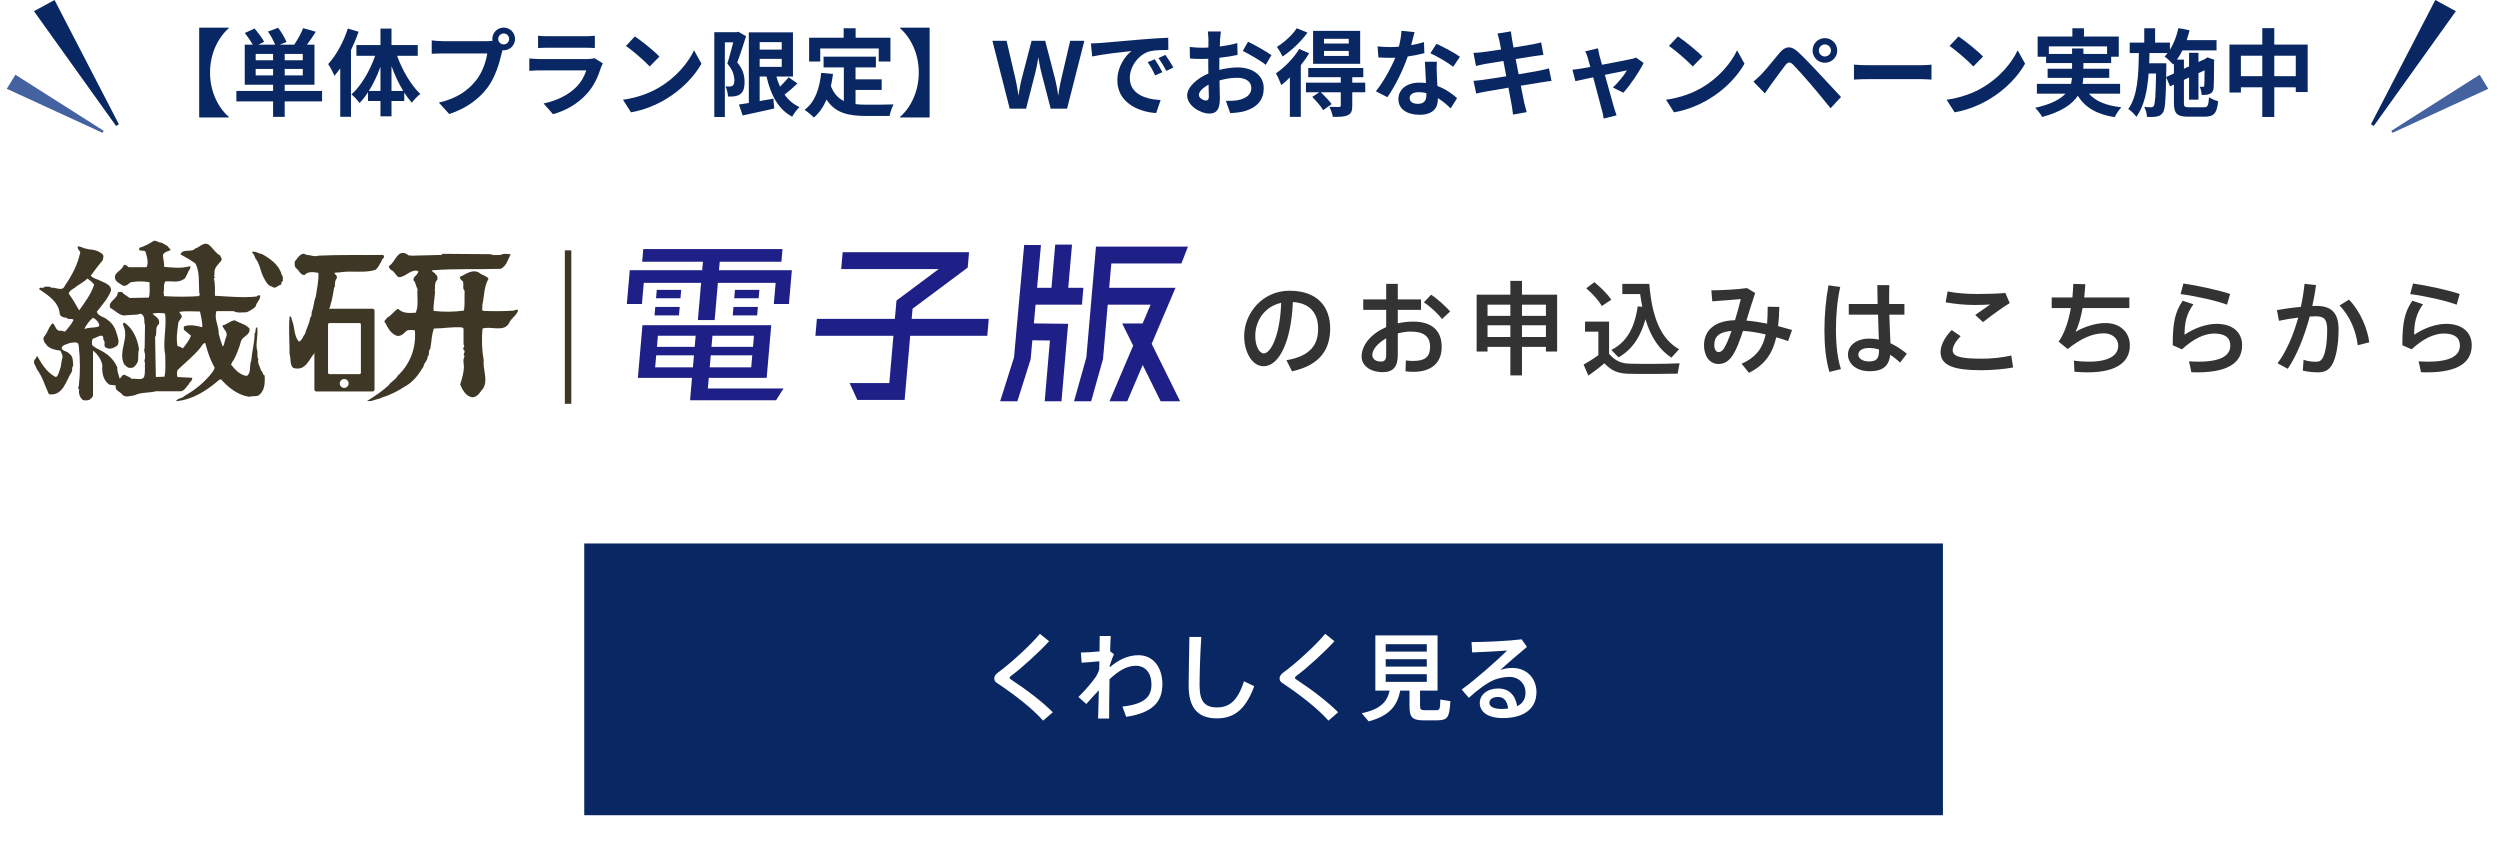 <svg width="368" height="124" viewBox="0 0 368 124" fill="none" xmlns="http://www.w3.org/2000/svg">
<path fill-rule="evenodd" clip-rule="evenodd" d="M38.561 37.394C39.825 38.095 41.092 39.009 41.476 40.466C41.749 40.681 41.585 41.112 41.642 41.382C41.311 41.435 41.53 41.813 41.311 41.92C40.871 42.027 40.485 42.621 40.045 42.19C39.44 42.082 39.108 41.435 38.833 40.896C38.338 40.035 38.283 38.848 37.567 37.987C37.512 37.665 37.292 37.34 37.074 37.124C37.457 36.857 38.062 37.34 38.561 37.394Z" fill="#3F3726"/>
<path fill-rule="evenodd" clip-rule="evenodd" d="M134.198 46.942L134.329 45.441L142.448 39.385L142.644 37.124H124.04L123.824 39.61H138.168L131.962 44.24L131.727 46.942H120.243L120.027 49.428H131.511L130.906 56.386H125.06L126.2 58.872H133.161L133.982 49.428H145.329L145.545 46.942H134.198Z" fill="#1E2087"/>
<path fill-rule="evenodd" clip-rule="evenodd" d="M102.259 51.062H96.701L96.844 49.424H102.401L102.259 51.062ZM101.998 54.067H96.439L96.593 52.305H102.151L101.998 54.067ZM104.623 52.305H110.733L110.58 54.067H104.469L104.623 52.305ZM104.873 49.424H110.984L110.841 51.062H104.731L104.873 49.424ZM104.198 57.179L104.334 55.621H112.854L113.528 47.87H94.569L93.895 55.621H101.862L101.576 58.919H114.235L115.335 57.179H104.198Z" fill="#1E2087"/>
<path fill-rule="evenodd" clip-rule="evenodd" d="M96.568 43.908H100.164L100.272 42.665H96.676L96.568 43.908Z" fill="#1E2087"/>
<path fill-rule="evenodd" clip-rule="evenodd" d="M96.349 46.429H99.945L100.053 45.185H96.457L96.349 46.429Z" fill="#1E2087"/>
<path fill-rule="evenodd" clip-rule="evenodd" d="M105.836 39.774L105.945 38.525H115.025L115.187 36.661H94.691L94.529 38.525H103.473L103.364 39.774H92.703L92.27 44.747H94.494L94.765 41.638H103.202L102.726 47.115H105.197L105.674 41.638H114.176L113.906 44.747H116.13L116.563 39.774H105.836Z" fill="#1E2087"/>
<path fill-rule="evenodd" clip-rule="evenodd" d="M108.076 43.908H111.673L111.781 42.665H108.185L108.076 43.908Z" fill="#1E2087"/>
<path fill-rule="evenodd" clip-rule="evenodd" d="M107.857 46.429H111.453L111.561 45.185H107.965L107.857 46.429Z" fill="#1E2087"/>
<path fill-rule="evenodd" clip-rule="evenodd" d="M161.329 36.295L159.908 52.633L158.099 59.064H160.33H160.617L162.359 52.874L163.057 44.85H169.367L169.107 45.46L168.192 47.613H168.047H165.184L166.8 50.882L163.32 59.064H165.93L168.204 53.721L170.845 59.064H173.709L169.528 50.607L173.034 42.364H163.273L163.585 38.781H173.906L174.868 36.296V36.295H161.329Z" fill="#1E2087"/>
<path fill-rule="evenodd" clip-rule="evenodd" d="M157.8 36.007H155.329L154.776 42.364H152.658C152.962 39 153.223 36.13 153.229 36.066L150.758 36.057C150.745 36.197 149.507 49.846 149.264 52.605L147.221 59.064H149.757L151.711 52.888L151.724 52.747C151.765 52.268 151.851 51.31 151.961 50.092L154.547 50.121L153.779 59.064V59.066L154.046 59.065L155.103 59.064L156.251 59.063L157.229 47.665L152.184 47.605C152.264 46.721 152.348 45.789 152.433 44.85H159.262L159.478 42.364H157.247L157.8 36.007Z" fill="#1E2087"/>
<path fill-rule="evenodd" clip-rule="evenodd" d="M18.37 47.523C19.639 48.44 20.243 49.949 20.465 51.403C20.243 52.049 20.465 52.642 20.243 53.343C20.024 53.666 19.803 54.205 19.197 54.151C18.758 54.205 18.539 53.828 18.263 53.613C17.325 51.619 19.142 49.734 18.097 47.794L18.151 47.523H18.37Z" fill="#3F3726"/>
<path fill-rule="evenodd" clip-rule="evenodd" d="M13.692 46.77C13.142 47.201 12.702 47.847 12.425 48.386H12.591C13.142 48.171 13.913 48.277 14.518 48.062L14.628 47.847C14.518 47.417 14.133 46.984 13.692 46.77ZM24.21 46.123C23.603 46.07 22.941 46.015 22.448 46.177C22.831 46.608 23.658 46.877 23.382 47.739C22.718 48.171 23.219 49.086 22.831 49.627L22.941 55.498L24.21 55.444C24.431 54.472 24.319 53.343 24.319 52.266C23.931 50.327 24.538 48.441 24.319 46.286L24.21 46.123ZM26.41 45.908C26.41 46.07 26.576 46.123 26.576 46.231C27.126 46.717 26.245 47.094 26.245 47.579C26.08 48.711 25.915 49.895 26.135 50.972C26.467 50.918 26.686 51.241 26.961 51.241C27.402 50.65 27.842 50.111 28.118 49.41L27.072 48.549C27.072 48.333 26.961 48.117 27.181 48.008C28.061 47.739 28.997 47.955 29.769 48.171C29.823 47.417 29.603 46.662 29.439 45.854C28.449 45.854 27.345 45.747 26.41 45.908ZM12.866 41.005C12.371 41.489 11.821 41.758 11.271 42.137C10.939 42.513 10.278 42.621 10.114 43.214C10.664 43.968 11.214 44.885 11.654 45.691C12.48 44.507 13.364 43.375 13.858 41.921C13.639 41.543 13.252 41.274 12.866 41.005ZM23.824 35.726C24.152 35.993 24.538 36.047 24.814 36.371C24.757 36.587 25.253 36.587 25.034 36.857C24.648 37.018 24.21 37.072 23.989 37.502C23.989 38.095 24.21 38.689 24.152 39.281C25.476 39.389 26.686 39.549 28.007 39.175C28.118 39.605 27.676 39.818 27.621 40.251C27.402 40.52 27.345 41.059 26.907 41.167C26.188 41.652 25.145 41.328 24.319 41.436C23.989 41.974 24.262 42.621 24.041 43.16C24.262 43.268 24.041 43.483 24.152 43.591C25.86 43.699 27.621 43.699 29.275 43.591C29.384 43.429 29.494 43.321 29.33 43.16C29.221 41.652 29.439 40.09 28.777 38.796C28.061 38.257 27.345 37.88 26.576 37.449C26.85 36.532 28.173 37.234 28.725 36.587C29.384 36.425 29.988 35.51 30.761 36.047C31.42 36.587 31.696 37.234 32.413 37.611C32.468 37.88 32.741 38.043 32.578 38.364C32.082 39.01 31.42 39.442 31.585 40.412C31.31 40.575 31.86 40.843 31.475 40.951C31.696 41.814 31.64 42.675 31.64 43.538C33.677 43.645 35.774 43.861 37.805 43.645C37.86 43.429 38.084 43.483 38.302 43.483C38.36 44.13 37.75 44.453 37.643 45.101C37.258 45.53 36.762 45.747 36.322 45.962C35.715 45.962 34.946 46.123 34.393 45.8H31.86C31.475 46.984 32.248 47.955 32.194 49.14C32.356 49.734 32.522 50.327 32.741 50.918L32.852 50.972C33.074 50.542 33.074 50.057 33.293 49.627C33.623 48.818 32.798 48.441 32.741 47.9C33.403 47.794 33.9 47.201 34.562 47.147C35.275 47.579 36.103 47.686 36.705 48.333C36.927 49.3 35.774 49.463 35.496 50.165C35.22 51.187 34.834 52.157 34.393 53.02C34.23 53.127 34.12 53.452 34.006 53.666C34.562 54.365 35.331 55.229 36.322 55.337C37.039 54.907 36.65 53.828 36.983 53.073C37.093 51.726 37.477 50.433 37.477 49.086C37.75 48.871 37.477 48.224 37.86 48.171C38.029 49.3 37.643 50.271 37.805 51.403C38.029 51.834 37.75 52.427 38.029 52.858C37.86 53.505 38.302 53.935 38.411 54.529C38.745 54.69 38.579 55.122 38.964 55.283C39.019 56.414 38.964 57.546 38.084 58.193C37.695 58.408 37.147 58.246 36.705 58.408C35.053 58.193 33.623 57.061 32.522 55.822L32.248 55.93C30.43 57.492 28.394 58.839 25.915 59.055C26.135 58.57 26.85 58.677 27.126 58.3C28.725 57.383 30.099 56.305 31.255 54.798C31.365 54.636 31.585 54.313 31.585 54.095C31.144 53.343 30.816 52.481 30.539 51.619L30.209 50.488C29.878 50.488 29.714 50.918 29.494 51.187C28.502 52.427 27.236 53.398 26.135 54.472C26.024 54.798 26.024 55.229 26.135 55.498L28.285 55.607C28.394 56.036 27.842 56.254 27.785 56.575C27.402 56.953 27.181 57.492 26.631 57.599H22.941C21.896 57.868 20.741 57.707 19.803 58.193C19.196 58.246 18.539 58.57 18.042 58.137C17.711 57.599 16.83 57.546 17.049 56.737L16.115 56.631C15.233 56.036 14.959 54.959 15.068 53.773C14.901 52.912 14.409 52.212 13.749 51.619L13.692 51.781V58.137C13.692 58.515 13.364 58.623 13.197 58.839C12.866 58.946 12.425 59 12.152 58.839C11.711 58.46 11.545 57.868 11.654 57.277C11.433 57.224 11.491 56.953 11.598 56.845C11.821 54.907 11.821 53.02 11.598 50.972C11.598 50.165 10.829 50.433 10.278 50.488C9.838 50.703 9.288 50.703 9.065 51.187C9.178 51.781 9.895 51.619 10.169 52.049C10.829 52.427 10.717 53.235 10.775 53.881C10.498 54.044 10.717 54.472 10.553 54.745C9.731 55.983 9.288 58.353 7.196 58.031C6.589 56.737 6.26 55.444 5.434 54.365C5.325 53.881 4.718 53.398 5.158 52.858C5.38 52.75 5.268 52.481 5.489 52.427C6.15 53.612 6.865 54.745 8.077 55.444C8.407 55.607 8.516 55.175 8.627 54.959C8.738 54.529 8.848 54.365 8.957 53.935C9.014 53.505 9.065 53.073 9.178 52.697C9.288 52.266 9.014 51.996 8.903 51.619C8.131 51.512 7.196 51.349 6.753 50.65C6.534 50.433 6.26 49.949 6.479 49.571C7.031 48.978 7.141 48.117 7.743 47.579C8.186 47.847 8.131 48.603 8.795 48.711C9.178 48.549 9.397 48.978 9.674 48.711C10.114 48.171 10.553 47.686 10.829 47.094C10.608 46.77 10.059 47.147 9.783 46.77C9.397 46.77 8.903 46.608 8.795 46.231C8.683 44.453 7.031 43.429 5.763 42.568C5.819 42.137 6.425 42.568 6.589 42.191C6.865 42.244 7.358 42.082 7.524 42.352C8.243 42.244 9.178 42.999 9.562 42.028C10.608 40.52 11.433 38.957 11.821 37.125C11.711 36.857 11.379 36.694 11.433 36.317C11.654 36.157 11.93 36.425 12.152 36.425C12.316 36.587 12.757 36.587 13.033 36.694C13.692 36.748 14.352 36.857 14.847 37.234C15.068 37.34 15.177 37.502 15.233 37.718L15.127 38.312C14.518 39.01 13.913 39.818 13.364 40.575C13.692 41.005 14.409 41.113 14.901 41.382C15.454 41.652 16.444 41.974 16.337 42.781C15.894 43.968 15.014 44.885 14.242 45.908C14.518 46.608 15.342 46.608 15.838 47.094C16.556 47.579 16.942 48.277 17.16 49.033C17.325 49.627 17.656 50.327 17.27 50.865C16.83 51.187 16.171 51.512 15.621 51.187C15.127 50.972 15.621 50.327 15.233 50.057C15.177 49.84 15.289 49.518 14.959 49.41C14.462 49.41 14.133 49.786 13.692 49.84C13.475 50.111 13.528 50.488 13.581 50.811C14.133 51.349 14.959 51.566 15.509 51.996C16.277 52.481 16.942 53.289 17.27 54.095C17.216 54.69 17.492 55.175 17.601 55.714C17.877 55.659 17.932 55.066 18.37 55.175C18.758 55.444 19.087 55.444 19.363 55.767C20.024 55.659 21.014 56.092 21.236 55.391C21.402 54.798 21.291 54.044 21.346 53.398C21.127 53.127 21.402 52.858 21.346 52.534C21.457 52.049 21.072 51.673 21.291 51.241L21.346 47.9C21.127 47.309 21.457 46.446 20.684 46.177C19.97 46.446 19.087 46.286 18.315 46.446C17.492 46.391 16.942 45.691 16.225 45.316C15.838 44.344 17.27 44.075 17.325 43.105C17.492 42.89 17.822 42.999 17.987 42.999L18.151 43.214L19.087 43.861L21.896 43.807C22.117 43.16 22.006 42.297 22.006 41.543C21.127 41.382 20.188 41.382 19.308 41.543C18.922 41.652 18.646 42.244 18.042 42.028C17.656 41.706 17.216 41.597 16.996 41.167C16.556 40.09 18.042 39.873 18.206 39.01C18.594 38.904 18.758 39.281 18.977 39.334H21.567C21.896 38.742 21.674 37.88 21.457 37.234C21.457 36.587 20.243 37.234 20.52 36.478C21.236 36.264 22.006 35.886 22.612 35.456C23.107 35.348 23.327 35.778 23.824 35.726Z" fill="#3F3726"/>
<path fill-rule="evenodd" clip-rule="evenodd" d="M60.687 37.633L64.984 37.524L65.148 37.363L72.198 37.417C72.635 37.633 73.242 37.524 73.736 37.524C74.123 37.256 74.726 37.417 75.169 37.417C74.786 38.172 74.507 39.249 73.682 39.572C70.212 39.68 66.964 39.519 63.607 39.789C63.55 40.11 64.046 40.057 64.1 40.38C64.379 40.488 64.433 40.865 64.379 41.188C63.881 41.565 64.1 42.32 63.992 42.804L64.046 42.859C63.992 43.935 63.773 44.744 63.825 45.769C65.259 45.93 66.854 45.93 68.288 45.716C68.452 44.799 68.34 43.775 68.396 42.804C68.011 42.482 68.34 41.835 68.121 41.404C67.9 41.243 67.68 41.027 67.68 40.759C68.506 40.434 69.443 39.572 70.488 40.11C70.929 40.541 71.592 40.541 71.919 41.027C71.204 42.212 71.314 43.613 70.985 44.96C71.093 45.228 70.764 45.769 71.258 45.769C72.526 45.823 74.287 45.823 75.718 45.716C75.831 45.499 76.107 45.661 76.27 45.607C76.162 46.361 75.224 46.845 74.947 47.545C74.179 48.946 72.362 47.977 71.04 48.354C70.873 49.809 70.929 51.586 71.204 52.989C71.04 54.389 71.866 55.843 71.148 57.137C70.709 57.622 70.378 58.429 69.551 58.484C68.561 58.375 68.064 57.353 67.736 56.597C68.011 55.735 68.288 54.821 68.288 53.903C68.234 53.418 68.121 52.879 68.396 52.449C68.011 52.179 68.616 51.802 68.288 51.533C67.955 51.264 68.561 50.942 68.234 50.724V48.354L68.011 48.193C66.412 48.085 65.424 48.354 63.881 48.354C63.497 49.324 63.55 50.295 63.331 51.371C62.947 51.695 63.331 52.179 62.947 52.503C62.947 53.149 62.396 53.364 62.342 53.957C61.679 55.035 60.853 56.22 59.642 56.867C58.652 57.514 57.441 58.16 56.282 58.484C55.952 58.699 55.455 58.752 55.016 58.913C54.741 59.023 54.355 59.075 54.026 59.023C55.181 58.322 56.282 57.566 57.218 56.705C57.549 56.168 58.263 55.898 58.54 55.305C60.358 53.634 61.291 51.209 61.073 48.625C60.687 48.571 60.191 48.516 59.864 48.678C59.366 49.164 58.871 49.701 58.157 49.324C57.441 48.946 57.054 48.193 56.723 47.545C56.338 47.277 56.887 47.007 57 46.738C57.606 46.468 58.044 45.716 58.594 45.445C59.258 46.145 60.191 46.091 61.184 46.038C61.679 45.067 61.35 43.67 61.46 42.535C61.184 42.104 61.241 41.62 60.853 41.243C60.853 40.595 61.569 40.488 61.569 39.895C60.415 39.572 59.806 40.759 58.705 40.812C58.263 40.595 58.099 39.949 57.549 39.734C57.441 39.626 57.166 39.355 57.275 39.141C58.209 38.602 58.486 36.608 59.918 37.417C60.08 37.688 60.47 37.58 60.687 37.633Z" fill="#3F3726"/>
<path fill-rule="evenodd" clip-rule="evenodd" d="M48.797 44.367C48.963 43.72 49.072 43.02 49.181 42.32L49.291 42.212C49.291 41.727 49.291 41.296 49.567 40.974C49.731 40.541 49.291 40.487 49.236 40.165C49.514 40.057 49.898 40.165 50.227 40.057C51.823 39.84 53.695 40.218 55.235 39.734C55.733 39.409 55.842 38.871 56.173 38.439C56.121 38.065 56.833 37.956 56.392 37.524C52.981 37.58 50.227 37.471 46.868 37.633C46.265 37.847 45.713 37.524 45.104 37.524C44.337 36.931 43.728 38.118 43.397 38.494C43.345 38.871 43.345 39.195 43.564 39.464C44.061 39.79 44.17 40.487 44.834 40.487C45.327 39.895 46.208 40.057 46.868 40.165C46.921 41.404 46.647 42.482 46.482 43.669C46.153 44.421 46.208 45.229 45.877 45.93C45.877 46.254 45.877 46.576 45.658 46.791C45.546 47.654 45.104 48.354 44.887 49.164C44.556 49.54 44.501 50.079 44.006 50.295C43.289 49.486 43.397 48.354 43.07 47.383C42.904 47.062 42.96 46.522 42.628 46.576C42.465 48.408 42.628 50.347 42.628 52.125C42.849 52.826 42.628 53.689 43.18 54.173C45.054 54.659 45.437 52.879 46.318 51.964C47.149 50.198 48.047 46.916 48.464 45.391C48.687 45.122 48.63 44.689 48.797 44.367Z" fill="#3F3726"/>
<path fill-rule="evenodd" clip-rule="evenodd" d="M54.846 57.623H46.564C46.406 57.623 46.278 57.493 46.278 57.335V45.734C46.278 45.574 46.406 45.445 46.564 45.445H54.846C55.004 45.445 55.132 45.574 55.132 45.734V57.335C55.132 57.493 55.004 57.623 54.846 57.623Z" fill="#3F3726"/>
<path fill-rule="evenodd" clip-rule="evenodd" d="M52.914 55.077H48.496C48.38 55.077 48.286 54.982 48.286 54.865V47.762C48.286 47.646 48.38 47.551 48.496 47.551H52.914C53.03 47.551 53.124 47.646 53.124 47.762V54.865C53.124 54.982 53.03 55.077 52.914 55.077Z" fill="#FEFEFE"/>
<path fill-rule="evenodd" clip-rule="evenodd" d="M51.319 56.444C51.319 56.805 51.027 57.099 50.667 57.099C50.307 57.099 50.015 56.805 50.015 56.444C50.015 56.081 50.307 55.788 50.667 55.788C51.027 55.788 51.319 56.081 51.319 56.444Z" fill="#FEFEFE"/>
<path fill-rule="evenodd" clip-rule="evenodd" d="M83.144 59.439H84.098V36.853H83.144V59.439Z" fill="#3F3726"/>
<path fill-rule="evenodd" clip-rule="evenodd" d="M188.585 44.58C186.185 45.105 184.775 47.175 184.775 49.455C184.775 50.895 185.345 52.02 186.035 52.02C187.055 52.02 188.435 49.38 188.585 44.58ZM183.14 49.5V49.485C183.14 46.065 185.885 42.795 189.8 42.795C194.12 42.795 195.8 45.345 195.8 48.345C195.8 51.225 194.51 53.715 190.19 54.66L189.365 53.025C193.04 52.395 194.03 50.61 194.03 48.375C194.03 46.14 192.845 44.61 190.31 44.46C190.085 50.085 188.36 53.91 185.99 53.91C184.295 53.91 183.14 51.765 183.14 49.5ZM204.045 49.8C202.83 50.49 202.005 51.435 202.005 52.245C202.005 52.785 202.44 53.22 203.25 53.22C203.85 53.22 204.045 52.935 204.045 52.23V49.8ZM200.67 44.07H204.045V41.79H205.755V44.07H209.175V45.615H205.755V47.595C206.475 47.43 207.24 47.34 208.02 47.34C210.825 47.34 212.22 48.72 212.22 51.06C212.22 53.28 210.855 54.735 208.02 54.735C207.705 54.735 207.285 54.705 206.895 54.66L206.94 53.055C207.36 53.115 207.735 53.13 208.05 53.13C209.865 53.13 210.51 52.425 210.51 51.045C210.51 49.59 209.64 48.81 207.69 48.81C207.03 48.81 206.37 48.915 205.755 49.08V52.275C205.755 53.94 205.095 54.78 203.565 54.78C201.6 54.78 200.43 53.745 200.43 52.485C200.43 50.73 201.9 49.08 204.045 48.15V45.615H200.67V44.07ZM210.66 43.38C211.665 44.025 212.805 45.12 213.465 45.84L212.265 46.965C211.695 46.185 210.525 45.105 209.595 44.505L210.66 43.38ZM224.035 46.5H227.56V44.85H224.035V46.5ZM218.965 46.5H222.325V44.85H218.965V46.5ZM227.56 51.06H224.035V55.26H222.325V51.06H218.965V51.75H217.36V43.38H222.325V41.34H224.035V43.38H229.21V51.75H227.56V51.06ZM224.035 49.605H227.56V47.88H224.035V49.605ZM218.965 49.605H222.325V47.88H218.965V49.605ZM233.495 42.435C234.5 43.305 235.28 44.19 235.79 45.045C236.225 44.745 236.675 44.46 237.185 44.115C236.615 43.275 235.775 42.435 234.695 41.535L233.495 42.435ZM241.07 45.105L241.745 45.15C241.625 44.565 241.52 43.95 241.43 43.29H238.805V41.79H242.78C243.185 46.92 244.58 49.95 247.16 51.405C246.74 51.855 246.395 52.245 246.035 52.65C244.265 51.495 243.005 49.65 242.21 46.995C241.625 49.08 240.575 51.285 238.25 52.605L237.185 51.51C240.035 50.1 240.77 47.175 241.07 45.105ZM236.855 52.08C237.815 53.19 238.7 53.505 239.99 53.535C241.61 53.58 245.375 53.58 247.235 53.475L246.95 55.005C245.15 55.05 241.505 55.065 239.75 55.02C238.19 54.975 237.245 54.615 236.165 53.475C235.31 54.21 234.53 54.78 233.81 55.29L233.105 53.67C233.75 53.31 234.5 52.845 235.28 52.275V48.825H233.315V47.34H236.855V52.08ZM254.88 48.705C252.915 48.885 252.345 49.65 252.345 50.76C252.345 51.39 252.57 51.825 252.975 51.825C253.425 51.825 253.755 51.48 254.235 50.385C254.445 49.905 254.67 49.335 254.88 48.705ZM256.365 53.535C258.555 52.575 259.485 51.165 259.905 49.23C258.75 48.96 257.61 48.765 256.575 48.705C256.305 49.5 256.035 50.25 255.78 50.88C254.97 52.815 254.16 53.58 252.96 53.58C251.595 53.58 250.83 52.32 250.83 50.85C250.83 48.84 252.135 47.22 255.39 47.13C255.72 46.065 256.02 44.97 256.245 44.025C255.24 44.115 253.41 44.265 252.045 44.355L251.91 42.735C253.59 42.735 255.9 42.585 257.16 42.405L258.36 43.125C257.985 44.22 257.535 45.705 257.07 47.19C258.03 47.265 259.065 47.43 260.115 47.64C260.175 46.875 260.205 46.05 260.205 45.15L261.915 45.18C261.9 46.2 261.84 47.145 261.735 48C262.425 48.18 263.115 48.375 263.79 48.57L263.205 50.205C262.635 50.01 262.05 49.815 261.465 49.65C260.925 52.02 259.785 53.715 257.445 54.885L256.365 53.535ZM276.595 51.45C276.115 51.3 275.62 51.225 275.11 51.225C274.12 51.225 273.55 51.615 273.55 52.2C273.55 52.725 274.12 53.205 275.11 53.205C276.325 53.205 276.58 52.725 276.595 51.45ZM272.14 44.745H276.385C276.355 43.695 276.34 42.72 276.34 41.97H278.11C278.08 42.6 278.08 43.41 278.08 44.175V44.745H280.33V46.32H278.11C278.155 47.91 278.23 49.485 278.275 50.52C279.145 50.925 279.94 51.465 280.69 52.065L279.7 53.37C279.22 52.935 278.74 52.545 278.245 52.23C278.05 53.85 277.195 54.645 275.2 54.645C273.19 54.645 272.02 53.49 272.02 52.185C272.02 50.85 273.28 49.845 275.14 49.845C275.635 49.845 276.115 49.89 276.565 49.98C276.535 48.975 276.475 47.655 276.445 46.32H272.14V44.745ZM269.155 42C268.78 43.935 268.555 46.35 268.555 48.63C268.555 50.88 268.765 52.98 269.29 54.75L270.985 54.33C270.475 52.8 270.25 50.67 270.25 48.54C270.25 46.395 270.46 44.085 270.88 42.24L269.155 42ZM291.125 43.275C289.46 43.275 287.96 43.155 286.685 42.9L286.4 44.505C287.705 44.73 289.16 44.895 290.69 44.895C291.395 44.895 292.28 44.865 292.955 44.82C292.4 45.21 291.47 45.87 290.75 46.365L291.905 47.415C292.91 46.605 294.98 45.105 295.835 44.61L295.19 43.125C293.96 43.23 292.52 43.275 291.14 43.275H291.125ZM285.65 51.825C285.65 53.835 287.66 54.495 291.65 54.495C293.15 54.495 294.995 54.345 296.33 54.09L296.06 52.32C294.785 52.65 293.015 52.8 291.77 52.8C288.725 52.8 287.435 52.515 287.435 51.57C287.435 51 287.87 50.235 288.605 49.485L287.285 48.585C286.22 49.695 285.65 50.865 285.65 51.81V51.825ZM302.01 43.785V45.345H304.83C304.5 47.205 303.945 49.005 303.03 50.295L304.365 51.375C306.36 49.785 308.04 49.065 309.705 49.065C310.935 49.065 311.805 49.845 311.805 50.88C311.805 52.245 310.515 53.235 307.545 53.235C306.885 53.235 306.135 53.205 305.28 53.085L305.355 54.72C306.06 54.78 306.69 54.81 307.29 54.81C311.85 54.81 313.515 53.1 313.515 50.835C313.515 49.005 312.18 47.55 309.915 47.55C308.505 47.55 306.84 48.075 305.52 48.84C305.94 48.015 306.3 46.77 306.555 45.345H313.44V43.785H306.795C306.87 43.14 306.915 42.495 306.96 41.835L305.19 41.79C305.16 42.42 305.13 43.095 305.055 43.785H302.01ZM327.82 44.85C326.455 44.31 323.11 43.545 320.98 43.29L321.4 41.73C323.56 42.045 326.71 42.735 328.27 43.275L327.82 44.85ZM322.87 44.79C321.835 46.215 321.565 47.535 321.565 49.275C323.005 48.3 324.76 47.67 326.275 47.67C328.615 47.67 330.04 48.885 330.04 50.82C330.04 53.295 328.105 54.81 323.455 54.81C323.215 54.81 322.855 54.81 322.57 54.795L322.225 53.19C322.675 53.22 323.275 53.235 323.635 53.235C327.01 53.235 328.3 52.29 328.3 50.865C328.3 49.755 327.565 49.095 325.93 49.095C324.46 49.095 322.825 49.905 321.19 51.42L319.825 50.82C319.825 47.49 320.155 45.945 321.295 44.265L322.87 44.79ZM345.77 44.1L344.375 44.97C345.98 46.59 346.835 48.855 347.06 50.82L348.755 50.385C348.515 48.495 347.51 45.9 345.77 44.1ZM335.165 45.645L335.465 47.22C336.365 47.025 337.355 46.86 338.3 46.755C337.565 49.41 336.515 51.795 335.255 53.475L336.755 54.285C338.075 52.35 339.185 49.59 339.995 46.59C340.31 46.575 340.61 46.56 340.895 46.56C342.125 46.56 342.56 47.01 342.56 48.555C342.56 50.595 342.275 52.17 341.81 52.83C341.555 53.175 341.345 53.25 340.835 53.25C340.325 53.25 339.65 53.16 339.08 52.965L338.975 54.555C339.62 54.705 340.445 54.81 341.18 54.81C342.2 54.81 342.8 54.495 343.28 53.685C343.835 52.755 344.24 50.835 344.24 48.48C344.24 46.125 343.235 45.03 340.985 45.03C340.805 45.03 340.595 45.03 340.37 45.045C340.595 44.025 340.79 43.005 340.925 41.97L339.23 41.775C339.11 42.915 338.93 44.055 338.69 45.165C337.52 45.27 336.23 45.45 335.165 45.645ZM361.62 44.85C360.255 44.31 356.91 43.545 354.78 43.29L355.2 41.73C357.36 42.045 360.51 42.735 362.07 43.275L361.62 44.85ZM356.67 44.79C355.635 46.215 355.365 47.535 355.365 49.275C356.805 48.3 358.56 47.67 360.075 47.67C362.415 47.67 363.84 48.885 363.84 50.82C363.84 53.295 361.905 54.81 357.255 54.81C357.015 54.81 356.655 54.81 356.37 54.795L356.025 53.19C356.475 53.22 357.075 53.235 357.435 53.235C360.81 53.235 362.1 52.29 362.1 50.865C362.1 49.755 361.365 49.095 359.73 49.095C358.26 49.095 356.625 49.905 354.99 51.42L353.625 50.82C353.625 47.49 353.955 45.945 355.095 44.265L356.67 44.79Z" fill="#333333"/>
<g filter="url(#filter0_d_2201_64)">
<path d="M284 78H84V118H284V78Z" fill="#092763"/>
<path fill-rule="evenodd" clip-rule="evenodd" d="M151.072 91.296C149.714 92.962 146.676 95.72 144.856 97.036C144.534 97.26 144.352 97.596 144.352 97.848C144.352 98.128 144.478 98.352 144.73 98.52C147.32 100.228 150.008 102.328 151.548 104.078L152.976 102.846C151.534 101.39 149.224 99.598 146.732 97.96C146.662 97.918 146.62 97.848 146.62 97.764C146.62 97.694 146.662 97.624 146.746 97.554C148.412 96.336 151.086 93.872 152.43 92.388L151.072 91.296ZM157.106 94.054L157.218 95.552C158.044 95.496 159.15 95.412 159.822 95.342L159.808 96.504C159.682 96.924 159.514 97.33 159.248 97.708C158.716 98.478 157.652 99.71 156.742 100.592L157.904 101.628C158.52 100.914 159.192 100.2 159.752 99.612C159.71 101.25 159.682 102.748 159.64 103.77H161.264C161.264 102.496 161.278 100.256 161.32 97.988C162.622 96.756 163.882 96 165.198 96C166.598 96 167.494 97.064 167.494 98.744C167.494 100.41 166.682 101.628 163.224 102.006L163.77 103.518C167.718 102.93 169.104 101.264 169.104 98.73C169.104 96.182 167.718 94.446 165.59 94.446C163.938 94.446 162.608 95.174 161.348 96.224L161.362 95.944C161.558 95.37 161.796 94.67 161.978 94.306L161.418 93.872C161.432 92.99 161.46 92.206 161.502 91.618H159.878C159.878 92.22 159.864 93.004 159.85 93.886C158.926 93.984 157.792 94.054 157.106 94.054ZM173.08 91.758C173.038 94.754 172.968 97.582 172.968 98.912C172.968 102.104 174.242 103.742 177.112 103.742C179.45 103.742 181.27 102.692 182.628 99.01L181.116 98.282C180.164 101.236 178.904 102.132 177.154 102.132C175.348 102.132 174.578 101.264 174.578 98.87C174.578 97.554 174.634 94.754 174.83 91.758H173.08ZM193.072 91.296C191.714 92.962 188.676 95.72 186.856 97.036C186.534 97.26 186.352 97.596 186.352 97.848C186.352 98.128 186.478 98.352 186.73 98.52C189.32 100.228 192.008 102.328 193.548 104.078L194.976 102.846C193.534 101.39 191.224 99.598 188.732 97.96C188.662 97.918 188.62 97.848 188.62 97.764C188.62 97.694 188.662 97.624 188.746 97.554C190.412 96.336 193.086 93.872 194.43 92.388L193.072 91.296ZM201.976 92.822V93.914H208.024V92.822H201.976ZM201.976 95.034V96.126H208.024V95.034H201.976ZM201.976 97.246V98.366H208.024V97.246H201.976ZM204.118 99.654C203.67 101.866 202.592 103.336 199.47 104.19C199.148 103.812 198.826 103.434 198.448 102.986C201.262 102.398 202.2 101.264 202.55 99.654H200.45V91.534H209.606V99.654H207.03V101.81C207.03 102.412 207.142 102.524 207.66 102.538C208.122 102.552 208.92 102.552 209.41 102.538C209.942 102.524 209.984 102.412 210.012 100.97L211.496 101.208C211.356 103.714 211.062 103.994 209.536 104.036C208.934 104.05 208.052 104.05 207.492 104.036C205.84 103.994 205.476 103.602 205.476 101.824V99.654H204.118ZM219.994 102.3C219.882 101.25 219.406 100.592 218.524 100.592C217.74 100.592 217.236 100.942 217.236 101.446C217.236 101.992 217.81 102.356 219.056 102.356C219.392 102.356 219.714 102.328 219.994 102.3ZM214.604 92.514C216.592 92.514 220.162 92.346 221.982 92.108L222.766 93.228C221.59 94.194 219.854 95.692 218.846 96.63C219.406 96.42 219.966 96.322 220.61 96.322C222.878 96.322 224.166 97.988 224.166 99.878C224.166 102.23 222.444 103.7 219.21 103.7C217.026 103.7 215.822 102.804 215.822 101.474C215.822 100.27 216.928 99.346 218.524 99.346C220.134 99.346 221.058 100.312 221.324 101.95C222.122 101.572 222.556 100.914 222.556 99.92C222.556 98.688 221.632 97.638 220.162 97.638C219.574 97.638 218.72 97.778 218.02 98.044C216.914 98.478 215.388 99.626 214.212 100.718L213.162 99.5C215.262 97.974 218.3 95.286 219.854 93.76C218.636 93.858 216.228 93.984 214.702 94.04L214.604 92.514Z" fill="white"/>
</g>
<path fill-rule="evenodd" clip-rule="evenodd" d="M8.027 0L5 1.647L17.079 18.532L17.503 18.301L8.027 0Z" fill="#092763"/>
<path fill-rule="evenodd" clip-rule="evenodd" d="M2.268 11L1 13.07L15.093 19.552L15.271 19.262L2.268 11Z" fill="#4462A0"/>
<path fill-rule="evenodd" clip-rule="evenodd" d="M358.477 0L361.503 1.647L349.425 18.532L349 18.301L358.477 0Z" fill="#092763"/>
<path fill-rule="evenodd" clip-rule="evenodd" d="M365.003 11L366.271 13.07L352.178 19.552L352 19.262L365.003 11Z" fill="#4462A0"/>
<path d="M334.773 11.212H337.937V8.202H334.773V11.212ZM329.859 11.212H333.009V8.202H329.859V11.212ZM334.773 6.564H339.687V13.55H337.937V12.85H334.773V17.218H333.009V12.85H329.859V13.62H328.179V6.564H333.009V4.142H334.773V6.564Z" fill="#092763"/>
<path d="M318.855 11.338L320.003 10.806V9.35L319.877 9.49C319.611 9.182 318.995 8.566 318.631 8.314C318.785 8.16 318.939 7.992 319.079 7.81H316.405C316.391 8.314 316.377 8.818 316.363 9.308H318.883V9.938L318.855 11.338ZM322.271 15.79H324.427C324.973 15.79 325.085 15.552 325.169 14.32C325.505 14.558 326.107 14.796 326.513 14.894C326.331 16.644 325.911 17.176 324.553 17.176H322.103C320.451 17.176 320.003 16.728 320.003 15.132V12.444L319.429 12.71L318.855 11.352C318.799 14.782 318.701 16.126 318.379 16.574C318.127 16.938 317.861 17.078 317.483 17.148C317.133 17.232 316.601 17.218 316.041 17.218C316.013 16.756 315.859 16.14 315.635 15.734C316.069 15.79 316.461 15.79 316.643 15.79C316.825 15.79 316.937 15.748 317.049 15.566C317.231 15.286 317.315 14.11 317.371 10.82H316.279C316.083 13.34 315.635 15.608 314.473 17.204C314.207 16.812 313.689 16.308 313.283 16.042C314.669 14.124 314.795 11.044 314.837 7.81H313.493V6.27H315.635V4.156H317.231V6.27H319.415V7.32C319.989 6.41 320.409 5.29 320.661 4.142L322.299 4.45C322.187 4.94 322.033 5.43 321.879 5.906H326.275V7.418H321.249C321.011 7.908 320.745 8.37 320.451 8.776H321.473V10.12L322.229 9.77V7.768H323.615V9.126L324.623 8.664L324.679 8.622L324.931 8.44L325.967 8.804L325.911 9.028C325.897 11.016 325.897 12.444 325.855 12.864C325.827 13.368 325.631 13.676 325.253 13.83C324.917 13.97 324.469 13.984 324.091 13.984C324.063 13.606 323.951 13.074 323.797 12.766C323.965 12.78 324.161 12.78 324.273 12.78C324.385 12.78 324.455 12.752 324.469 12.57C324.497 12.444 324.497 11.674 324.511 10.344L323.615 10.764V14.67H322.229V11.408L321.473 11.758V15.132C321.473 15.706 321.571 15.79 322.271 15.79Z" fill="#092763"/>
<path d="M301.593 7.936H305.009V7.138H306.675V7.936H310.161V6.83H301.593V7.936ZM312.079 13.788H307.487C308.481 14.908 310.049 15.552 312.261 15.79C311.925 16.14 311.491 16.798 311.281 17.246C308.621 16.826 306.955 15.832 305.849 14.096C305.023 15.342 303.469 16.448 300.613 17.218C300.417 16.854 299.941 16.224 299.577 15.874C301.929 15.342 303.273 14.614 304.043 13.788H299.829V12.346H304.855C304.925 12.052 304.967 11.758 304.995 11.464H301.411V10.12H305.009V9.28H301.187V8.356H299.941V5.374H305.051V4.156H306.759V5.374H311.883V8.356H310.763V9.28H306.675V10.12H310.483V11.464H306.661C306.647 11.758 306.619 12.052 306.549 12.346H312.079V13.788Z" fill="#092763"/>
<path d="M288.293 5.36C289.273 6.018 291.093 7.474 291.905 8.328L290.477 9.784C289.749 9 287.999 7.474 286.977 6.76L288.293 5.36ZM286.543 14.684C288.727 14.376 290.547 13.662 291.905 12.85C294.299 11.436 296.119 9.294 297.001 7.404L298.093 9.378C297.029 11.268 295.167 13.2 292.913 14.558C291.499 15.412 289.693 16.196 287.719 16.532L286.543 14.684Z" fill="#092763"/>
<path d="M272.904 9.518C273.408 9.56 274.43 9.602 275.158 9.602H282.676C283.334 9.602 283.95 9.546 284.314 9.518V11.716C283.978 11.702 283.264 11.646 282.676 11.646H275.158C274.36 11.646 273.422 11.674 272.904 11.716V9.518Z" fill="#092763"/>
<path d="M267.738 7.432C267.738 7.922 268.13 8.314 268.62 8.314C269.11 8.314 269.516 7.922 269.516 7.432C269.516 6.942 269.11 6.536 268.62 6.536C268.13 6.536 267.738 6.942 267.738 7.432ZM266.814 7.432C266.814 6.424 267.612 5.612 268.62 5.612C269.628 5.612 270.44 6.424 270.44 7.432C270.44 8.44 269.628 9.238 268.62 9.238C267.612 9.238 266.814 8.44 266.814 7.432ZM258.106 12.01C258.526 11.674 258.834 11.366 259.268 10.946C259.898 10.302 260.99 8.93 261.956 7.782C262.782 6.802 263.608 6.648 264.7 7.67C265.638 8.552 266.716 9.672 267.556 10.582C268.494 11.576 269.922 13.13 271 14.278L269.46 15.93C268.522 14.768 267.332 13.326 266.506 12.36C265.694 11.394 264.448 10.036 263.944 9.518C263.496 9.07 263.202 9.098 262.796 9.602C262.25 10.302 261.256 11.688 260.696 12.444C260.374 12.892 260.038 13.382 259.786 13.746L258.106 12.01Z" fill="#092763"/>
<path d="M246.99 5.36C247.97 6.018 249.79 7.474 250.602 8.328L249.174 9.784C248.446 9 246.696 7.474 245.674 6.76L246.99 5.36ZM245.24 14.684C247.424 14.376 249.244 13.662 250.602 12.85C252.996 11.436 254.816 9.294 255.698 7.404L256.79 9.378C255.726 11.268 253.864 13.2 251.61 14.558C250.196 15.412 248.39 16.196 246.416 16.532L245.24 14.684Z" fill="#092763"/>
<path d="M235.216 7.11C235.272 7.432 235.356 7.81 235.44 8.174C235.538 8.51 235.664 8.986 235.818 9.532C237.596 9.196 239.556 8.818 240.102 8.692C240.354 8.65 240.62 8.566 240.816 8.468L241.936 9.266C241.348 10.498 239.934 12.598 238.954 13.648L237.414 12.878C238.128 12.234 239.108 11.044 239.486 10.358C239.15 10.414 237.75 10.708 236.238 11.016C236.77 12.948 237.372 15.104 237.582 15.832C237.666 16.07 237.848 16.7 237.96 16.98L236.056 17.456C236.014 17.078 235.916 16.616 235.804 16.224C235.594 15.468 235.02 13.284 234.516 11.38C233.34 11.632 232.318 11.842 231.898 11.94L231.464 10.26C231.912 10.218 232.29 10.176 232.752 10.092C232.948 10.064 233.452 9.98 234.096 9.854C233.956 9.308 233.83 8.86 233.732 8.552C233.634 8.188 233.494 7.852 233.34 7.558L235.216 7.11Z" fill="#092763"/>
<path d="M220.712 6.004C220.628 5.598 220.53 5.276 220.432 4.94L222.406 4.618C222.448 4.898 222.49 5.374 222.56 5.71C222.588 5.906 222.672 6.368 222.784 6.998C223.974 6.802 225.038 6.634 225.542 6.536C225.99 6.452 226.522 6.34 226.858 6.242L227.194 8.076C226.886 8.104 226.326 8.188 225.906 8.244C225.332 8.342 224.268 8.51 223.106 8.692C223.246 9.392 223.386 10.162 223.54 10.932C224.8 10.722 225.948 10.526 226.578 10.4C227.124 10.288 227.642 10.176 228.006 10.064L228.384 11.912C228.006 11.94 227.432 12.038 226.9 12.122C226.228 12.234 225.094 12.416 223.862 12.612C224.086 13.76 224.282 14.698 224.366 15.132C224.464 15.552 224.604 16.056 224.73 16.504L222.714 16.868C222.644 16.35 222.602 15.86 222.518 15.454C222.448 15.048 222.266 14.082 222.042 12.906C220.614 13.144 219.298 13.368 218.696 13.48C218.094 13.592 217.618 13.69 217.296 13.774L216.904 11.898C217.282 11.884 217.912 11.8 218.36 11.744C219.004 11.66 220.306 11.45 221.72 11.226C221.58 10.47 221.426 9.686 221.3 8.972C220.068 9.168 218.99 9.35 218.556 9.42C218.108 9.518 217.744 9.588 217.268 9.714L216.89 7.782C217.338 7.768 217.758 7.74 218.192 7.684C218.682 7.628 219.76 7.474 220.964 7.278C220.852 6.69 220.754 6.228 220.712 6.004Z" fill="#092763"/>
<path d="M208.224 4.73C208.112 5.178 207.93 5.892 207.72 6.648C208.406 6.522 209.064 6.368 209.61 6.2L209.666 7.824C209.022 7.992 208.154 8.174 207.216 8.314C206.544 10.274 205.354 12.724 204.22 14.306L202.526 13.438C203.632 12.066 204.766 10.008 205.382 8.496C205.13 8.51 204.892 8.51 204.654 8.51C204.08 8.51 203.506 8.496 202.904 8.454L202.778 6.83C203.38 6.9 204.122 6.928 204.64 6.928C205.06 6.928 205.48 6.914 205.914 6.872C206.11 6.102 206.264 5.262 206.292 4.534L208.224 4.73ZM207.496 14.418C207.496 14.936 207.93 15.286 208.7 15.286C209.666 15.286 209.96 14.754 209.96 13.984C209.96 13.9 209.96 13.816 209.96 13.704C209.596 13.62 209.218 13.564 208.826 13.564C208.014 13.564 207.496 13.928 207.496 14.418ZM211.5 9.084C211.458 9.672 211.486 10.26 211.5 10.876C211.514 11.282 211.556 11.954 211.584 12.654C212.788 13.102 213.768 13.802 214.482 14.446L213.544 15.944C213.054 15.496 212.424 14.908 211.654 14.446C211.654 14.488 211.654 14.544 211.654 14.586C211.654 15.888 210.94 16.896 208.952 16.896C207.216 16.896 205.844 16.126 205.844 14.586C205.844 13.214 206.992 12.164 208.938 12.164C209.274 12.164 209.582 12.192 209.904 12.22C209.848 11.184 209.778 9.938 209.75 9.084H211.5ZM213.908 9.826C213.096 9.182 211.5 8.272 210.548 7.838L211.444 6.452C212.452 6.886 214.188 7.838 214.902 8.356L213.908 9.826Z" fill="#092763"/>
<path d="M198.536 6.41V5.71H194.896V6.41H198.536ZM198.536 8.23V7.502H194.896V8.23H198.536ZM200.216 4.548V9.392H193.286V4.548H200.216ZM190.878 4.156L192.46 4.8C191.536 6.088 190.108 7.46 188.792 8.314C188.624 7.936 188.218 7.25 187.966 6.9C189.058 6.228 190.29 5.094 190.878 4.156ZM191.242 7.208L192.698 7.838C192.362 8.426 191.942 9.014 191.48 9.602V17.204H189.87V11.394C189.45 11.814 189.03 12.206 188.61 12.528C188.484 12.164 188.064 11.212 187.812 10.806C189.058 9.938 190.43 8.58 191.242 7.208ZM200.958 12.164L200.972 13.578H199.054V15.566C199.054 16.336 198.914 16.728 198.368 16.966C197.85 17.204 197.15 17.204 196.198 17.204C196.128 16.756 195.89 16.14 195.68 15.72C196.268 15.748 196.926 15.748 197.108 15.748C197.304 15.734 197.36 15.678 197.36 15.524V13.578H194.42C194.98 14.11 195.666 14.838 196.016 15.328L194.77 16.21C194.462 15.678 193.748 14.852 193.16 14.264L194.196 13.578H192.236V12.164H197.36V11.366H192.572V10.008H200.678V11.366H199.054V12.164H200.958Z" fill="#092763"/>
<path d="M179.72 4.632C179.678 4.884 179.622 5.486 179.594 5.85C179.58 6.158 179.566 6.494 179.552 6.844C180.476 6.732 181.4 6.55 182.128 6.34L182.17 8.076C181.372 8.258 180.406 8.398 179.496 8.51C179.482 8.93 179.482 9.364 179.482 9.77C179.482 9.938 179.482 10.106 179.482 10.288C180.434 10.05 181.4 9.924 182.17 9.924C184.326 9.924 186.02 11.044 186.02 12.976C186.02 14.628 185.152 15.874 182.926 16.434C182.282 16.574 181.666 16.616 181.092 16.658L180.448 14.852C181.078 14.852 181.68 14.838 182.17 14.754C183.304 14.544 184.2 13.984 184.2 12.962C184.2 12.01 183.36 11.45 182.142 11.45C181.274 11.45 180.364 11.59 179.51 11.842C179.538 12.948 179.566 14.04 179.566 14.516C179.566 16.252 178.95 16.714 178.026 16.714C176.668 16.714 174.75 15.538 174.75 14.054C174.75 12.836 176.15 11.562 177.872 10.82C177.858 10.484 177.858 10.148 177.858 9.826C177.858 9.434 177.858 9.042 177.858 8.65C177.592 8.664 177.34 8.678 177.116 8.678C176.178 8.678 175.632 8.664 175.156 8.608L175.128 6.914C175.954 7.012 176.556 7.026 177.06 7.026C177.312 7.026 177.592 7.012 177.872 6.998C177.886 6.508 177.886 6.102 177.886 5.864C177.886 5.57 177.83 4.884 177.788 4.632H179.72ZM183.71 6.144C184.788 6.662 186.412 7.586 187.154 8.118L186.314 9.546C185.642 8.972 183.808 7.922 182.94 7.502L183.71 6.144ZM176.472 13.984C176.472 14.418 177.13 14.796 177.494 14.796C177.746 14.796 177.942 14.684 177.942 14.208C177.942 13.858 177.928 13.214 177.9 12.458C177.046 12.92 176.472 13.494 176.472 13.984Z" fill="#092763"/>
<path d="M160.582 6.396C161.142 6.382 161.688 6.354 161.954 6.326C163.13 6.228 165.44 6.018 168.002 5.808C169.444 5.682 170.97 5.598 171.964 5.556L171.978 7.348C171.222 7.362 170.018 7.362 169.276 7.544C167.582 7.992 166.308 9.798 166.308 11.464C166.308 13.774 168.464 14.6 170.844 14.726L170.186 16.644C167.246 16.448 164.474 14.88 164.474 11.842C164.474 9.826 165.608 8.23 166.56 7.516C165.244 7.656 162.388 7.964 160.764 8.314L160.582 6.396ZM169.976 8.72C170.326 9.224 170.83 10.078 171.096 10.624L170.032 11.1C169.682 10.33 169.388 9.784 168.94 9.154L169.976 8.72ZM171.544 8.076C171.894 8.566 172.426 9.392 172.72 9.938L171.67 10.442C171.292 9.686 170.97 9.168 170.522 8.552L171.544 8.076Z" fill="#092763"/>
<path d="M159.619 6.004L157.071 16H154.663L153.305 10.75C153.277 10.648 153.24 10.493 153.193 10.288C153.156 10.083 153.109 9.859 153.053 9.616C153.006 9.373 152.964 9.145 152.927 8.93C152.89 8.706 152.862 8.533 152.843 8.412C152.834 8.533 152.806 8.706 152.759 8.93C152.722 9.145 152.68 9.373 152.633 9.616C152.586 9.849 152.54 10.073 152.493 10.288C152.446 10.493 152.409 10.652 152.381 10.764L151.037 16H148.629L146.081 6.004H148.167L149.441 11.464C149.478 11.623 149.52 11.819 149.567 12.052C149.614 12.276 149.66 12.514 149.707 12.766C149.754 13.009 149.796 13.247 149.833 13.48C149.88 13.713 149.912 13.914 149.931 14.082C149.95 13.905 149.978 13.704 150.015 13.48C150.052 13.247 150.094 13.014 150.141 12.78C150.188 12.537 150.23 12.313 150.267 12.108C150.314 11.893 150.356 11.726 150.393 11.604L151.849 6.004H153.851L155.307 11.604C155.335 11.726 155.372 11.893 155.419 12.108C155.466 12.313 155.512 12.537 155.559 12.78C155.606 13.023 155.648 13.261 155.685 13.494C155.722 13.718 155.75 13.914 155.769 14.082C155.797 13.849 155.839 13.573 155.895 13.256C155.951 12.93 156.012 12.603 156.077 12.276C156.152 11.95 156.212 11.679 156.259 11.464L157.533 6.004H159.619Z" fill="#092763"/>
<path d="M136.841 17.288H132.473V17.218C133.999 15.902 135.245 13.55 135.245 10.68C135.245 7.81 133.999 5.458 132.473 4.142V4.072H136.841V17.288Z" fill="#092763"/>
<path d="M120.741 7.138V9.056H119.103V5.556H124.185V4.156H125.949V5.556H131.073V9.056H129.351V7.138H120.741ZM125.935 13.242V15.328C126.439 15.384 126.971 15.412 127.531 15.412C128.287 15.412 130.597 15.412 131.535 15.37C131.297 15.776 131.031 16.574 130.947 17.064H127.447C124.871 17.064 122.953 16.644 121.665 14.656C121.217 15.72 120.601 16.616 119.803 17.302C119.523 17.008 118.823 16.42 118.431 16.168C119.943 15.048 120.629 13.116 120.881 10.722L122.617 10.89C122.533 11.52 122.435 12.108 122.309 12.668C122.729 13.788 123.387 14.46 124.213 14.866V9.924H121.231V8.342H128.931V9.924H125.935V11.674H129.785V13.242H125.935Z" fill="#092763"/>
<path d="M108.687 4.674L109.821 5.332C109.429 6.55 108.953 8.09 108.519 9.182C109.429 10.26 109.597 11.226 109.597 12.038C109.611 12.962 109.401 13.55 108.953 13.858C108.729 14.04 108.435 14.124 108.127 14.18C107.847 14.222 107.511 14.208 107.161 14.208C107.147 13.788 107.021 13.144 106.783 12.724C107.049 12.738 107.259 12.738 107.441 12.738C107.595 12.738 107.721 12.696 107.847 12.612C108.015 12.486 108.099 12.22 108.099 11.828C108.099 11.17 107.889 10.302 107.063 9.364C107.357 8.468 107.679 7.208 107.931 6.228H106.699V17.218H105.145V4.744H108.449L108.687 4.674ZM111.823 8.664V9.84H115.071V8.664H111.823ZM115.071 6.2H111.823V7.306H115.071V6.2ZM116.079 11.366L117.381 12.29C116.779 12.864 116.093 13.466 115.491 13.928C116.051 14.726 116.779 15.356 117.689 15.762C117.325 16.098 116.835 16.728 116.611 17.176C114.553 16.084 113.461 13.998 112.831 11.268H111.823V14.88C112.481 14.768 113.167 14.642 113.839 14.516L113.965 15.972C112.355 16.35 110.633 16.7 109.317 16.994L108.771 15.384C109.191 15.328 109.681 15.244 110.227 15.16V4.758H116.723V11.268H114.287C114.427 11.786 114.609 12.29 114.819 12.752C115.281 12.304 115.757 11.8 116.079 11.366Z" fill="#092763"/>
<path d="M93.455 5.36C94.435 6.018 96.255 7.474 97.067 8.328L95.639 9.784C94.911 9 93.161 7.474 92.139 6.76L93.455 5.36ZM91.705 14.684C93.889 14.376 95.709 13.662 97.067 12.85C99.461 11.436 101.281 9.294 102.163 7.404L103.255 9.378C102.191 11.268 100.329 13.2 98.075 14.558C96.661 15.412 94.855 16.196 92.881 16.532L91.705 14.684Z" fill="#092763"/>
<path d="M79.203 5.262C79.595 5.318 80.183 5.332 80.659 5.332H86.049C86.483 5.332 87.169 5.318 87.561 5.262V7.068C87.183 7.04 86.525 7.026 86.021 7.026H80.659C80.211 7.026 79.609 7.04 79.203 7.068V5.262ZM88.737 9.322C88.639 9.504 88.527 9.756 88.471 9.91C88.051 11.268 87.449 12.626 86.399 13.788C84.985 15.356 83.193 16.308 81.401 16.812L80.015 15.23C82.115 14.796 83.795 13.872 84.859 12.78C85.615 12.01 86.049 11.142 86.301 10.358H79.539C79.203 10.358 78.503 10.372 77.915 10.428V8.608C78.503 8.65 79.105 8.692 79.539 8.692H86.469C86.917 8.692 87.295 8.636 87.491 8.552L88.737 9.322Z" fill="#092763"/>
<path d="M73.337 5.738C73.337 6.172 73.701 6.536 74.149 6.536C74.583 6.536 74.947 6.172 74.947 5.738C74.947 5.29 74.583 4.926 74.149 4.926C73.701 4.926 73.337 5.29 73.337 5.738ZM72.469 5.738C72.469 4.814 73.225 4.058 74.149 4.058C75.059 4.058 75.815 4.814 75.815 5.738C75.815 6.648 75.059 7.404 74.149 7.404C74.093 7.404 74.023 7.404 73.967 7.39C73.925 7.544 73.897 7.684 73.855 7.81C73.533 9.182 72.931 11.352 71.755 12.906C70.495 14.586 68.619 15.972 66.127 16.784L64.601 15.104C67.373 14.46 68.955 13.242 70.089 11.814C71.013 10.652 71.545 9.07 71.727 7.866H65.217C64.573 7.866 63.901 7.894 63.551 7.922V5.948C63.957 6.004 64.755 6.06 65.217 6.06H71.699C71.895 6.06 72.203 6.046 72.497 6.004C72.483 5.92 72.469 5.836 72.469 5.738Z" fill="#092763"/>
<path d="M51.203 4.198L52.785 4.674C52.477 5.57 52.099 6.48 51.665 7.376V17.19H50.083V10.078C49.803 10.456 49.509 10.834 49.229 11.17C49.075 10.764 48.613 9.854 48.305 9.434C49.481 8.16 50.573 6.172 51.203 4.198ZM57.629 13.382H59.351C58.693 12.304 58.105 11.044 57.629 9.728V13.382ZM54.297 13.382H56.005V9.826C55.543 11.114 54.955 12.346 54.297 13.382ZM61.493 8.216H58.455C59.225 10.372 60.513 12.556 61.871 13.83C61.493 14.124 60.919 14.684 60.625 15.118C60.233 14.684 59.869 14.194 59.505 13.634V14.866H57.629V17.12H56.005V14.866H54.171V13.578C53.779 14.18 53.373 14.712 52.925 15.16C52.645 14.768 52.113 14.18 51.735 13.9C53.149 12.64 54.451 10.428 55.221 8.216H52.463V6.634H56.005V4.212H57.629V6.634H61.493V8.216Z" fill="#092763"/>
<path d="M37.637 11.1H40.199V10.148H37.637V11.1ZM40.199 8.874V7.936H37.637V8.874H40.199ZM44.567 8.874V7.936H41.907V8.874H44.567ZM44.567 11.1V10.148H41.907V11.1H44.567ZM47.409 13.382V14.922H41.907V17.204H40.199V14.922H34.795V13.382H40.199V12.472H36.027V6.578H37.203C36.909 6.046 36.447 5.374 36.041 4.856L37.469 4.198C37.973 4.786 38.603 5.598 38.883 6.158L38.015 6.578H40.493C40.283 6.004 39.863 5.248 39.443 4.646L40.941 4.086C41.417 4.716 41.935 5.584 42.173 6.172L41.165 6.578H43.307C43.783 5.878 44.343 4.898 44.623 4.142L46.485 4.674C46.065 5.346 45.603 6.018 45.183 6.578H46.289V12.472H41.907V13.382H47.409Z" fill="#092763"/>
<path d="M33.689 4.142C32.163 5.458 30.917 7.81 30.917 10.68C30.917 13.55 32.163 15.902 33.689 17.218V17.288H29.321V4.072H33.689V4.142Z" fill="#092763"/>
<defs>
<filter id="filter0_d_2201_64" x="82" y="76" width="208" height="48" filterUnits="userSpaceOnUse" color-interpolation-filters="sRGB">
<feFlood flood-opacity="0" result="BackgroundImageFix"/>
<feColorMatrix in="SourceAlpha" type="matrix" values="0 0 0 0 0 0 0 0 0 0 0 0 0 0 0 0 0 0 127 0" result="hardAlpha"/>
<feOffset dx="2" dy="2"/>
<feGaussianBlur stdDeviation="2"/>
<feColorMatrix type="matrix" values="0 0 0 0 0.83 0 0 0 0 0.83 0 0 0 0 0.83 0 0 0 1 0"/>
<feBlend mode="normal" in2="BackgroundImageFix" result="effect1_dropShadow_2201_64"/>
<feBlend mode="normal" in="SourceGraphic" in2="effect1_dropShadow_2201_64" result="shape"/>
</filter>
</defs>
</svg>
